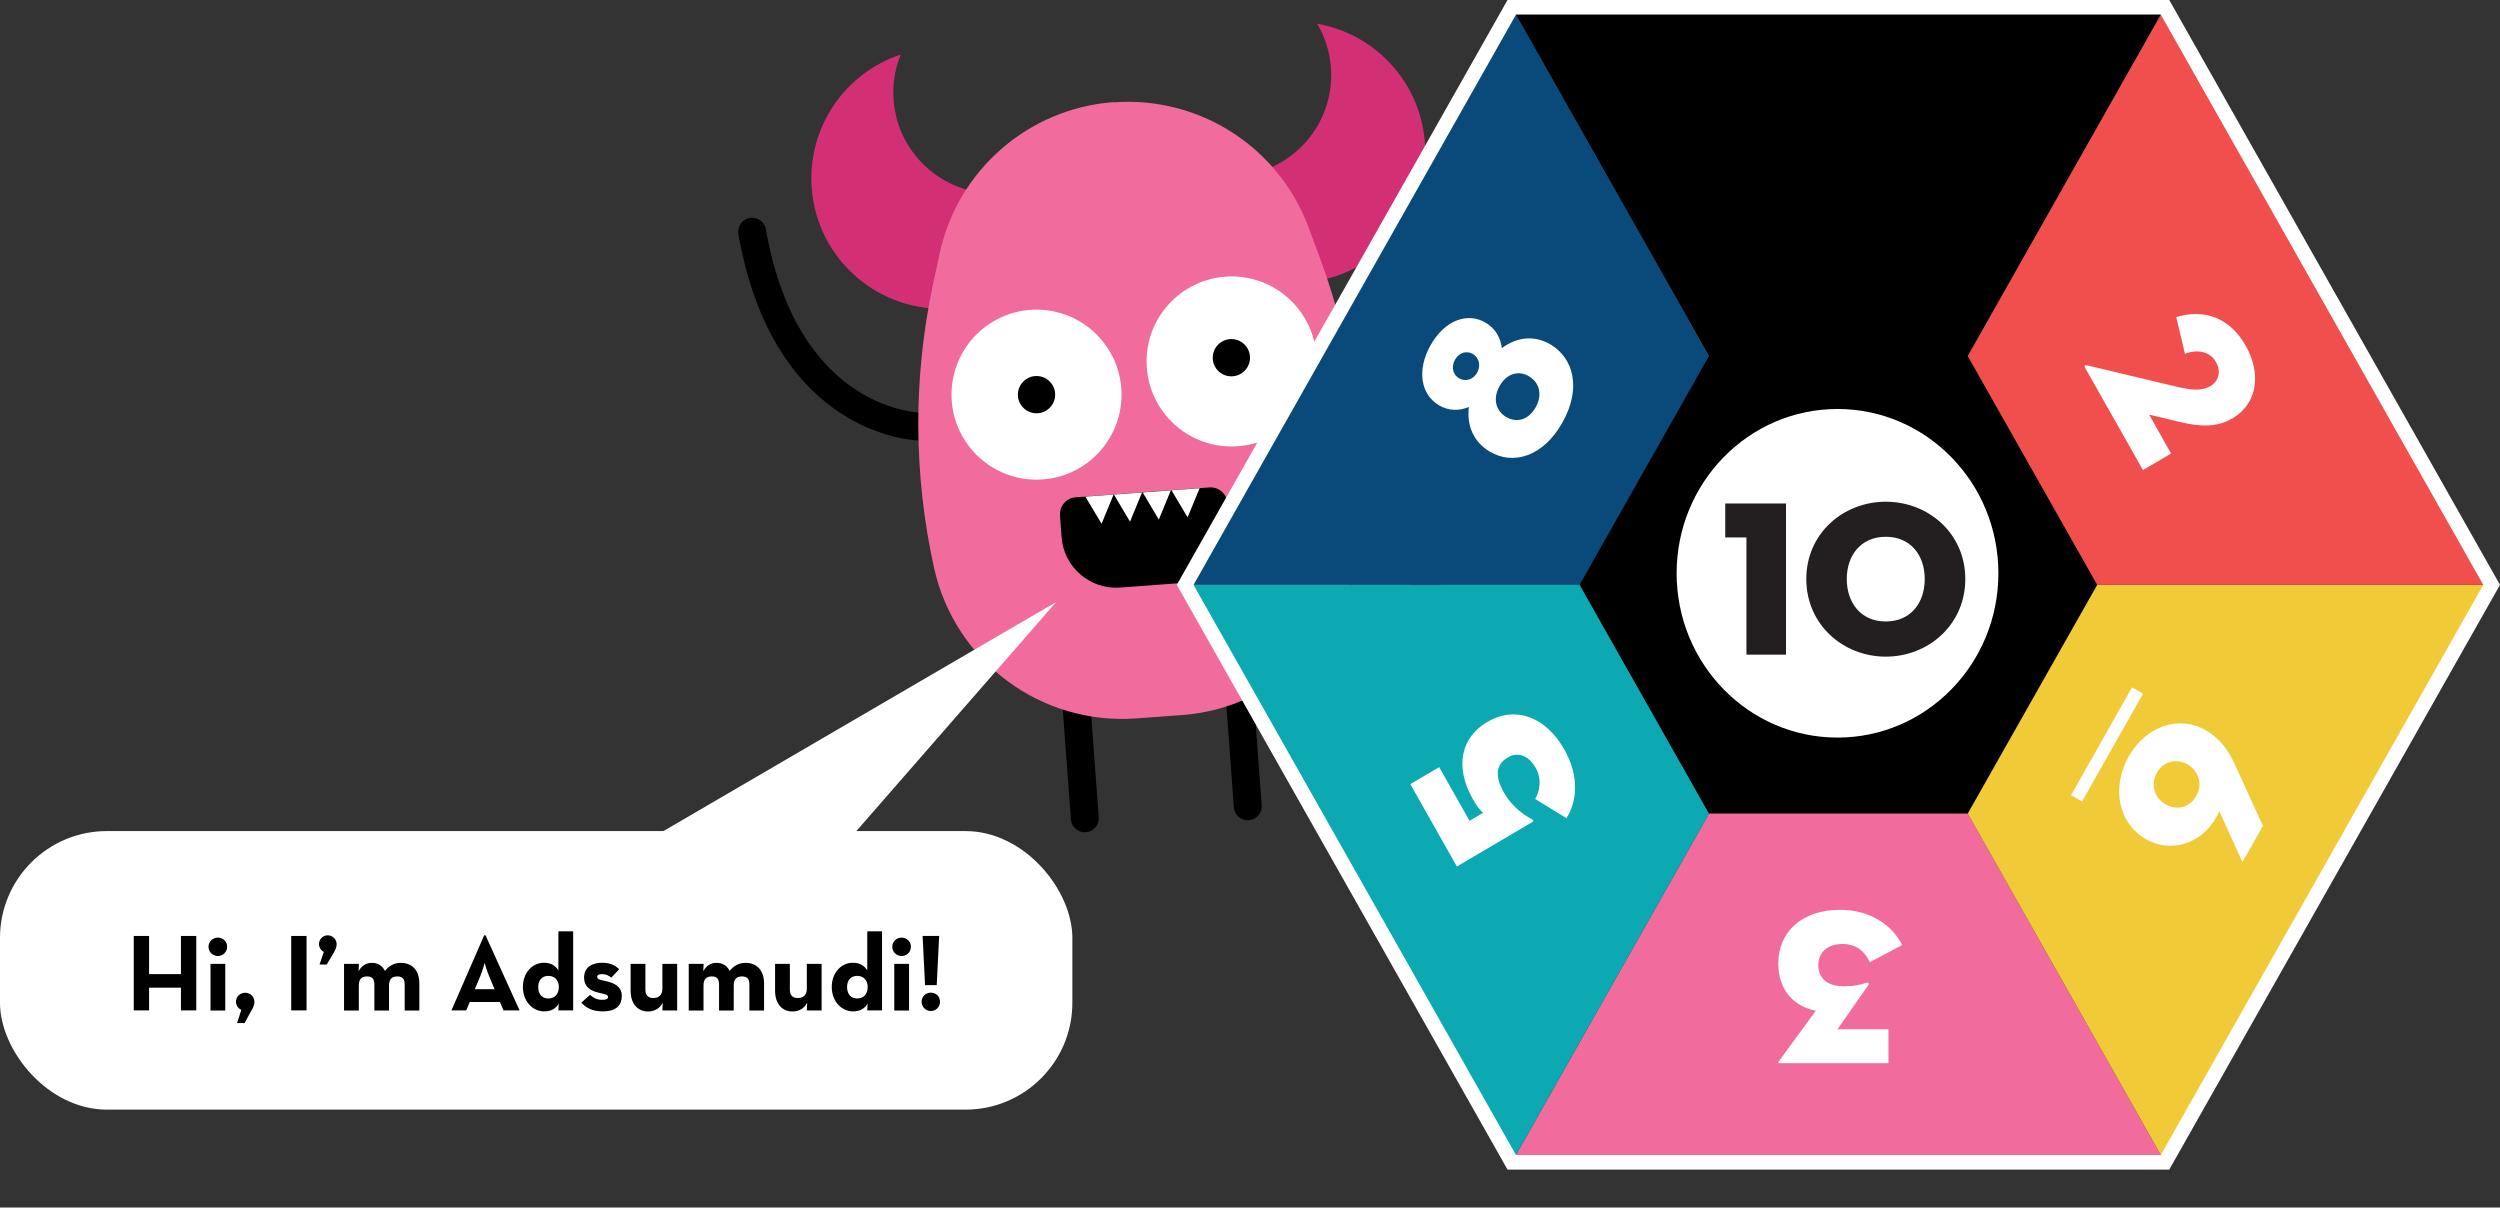 <?xml version="1.0" encoding="UTF-8"?>
<svg id="Layer_1" data-name="Layer 1" xmlns="http://www.w3.org/2000/svg" viewBox="0 0 226.72 109.51">
  <rect x="0" y="0" width="226.72" height="109.51" fill="#333333" stroke="none"/>
  <defs>
    <style>
      .cls-1 {
        stroke-width: 1.15px;
      }

      .cls-1, .cls-2, .cls-3 {
        fill: none;
        stroke-miterlimit: 10;
      }

      .cls-1, .cls-3 {
        stroke: #fff;
      }

      .cls-2 {
        stroke: #000;
        stroke-linecap: round;
        stroke-width: 2.53px;
      }

      .cls-4, .cls-5, .cls-6, .cls-7, .cls-8, .cls-9, .cls-10, .cls-11, .cls-12 {
        stroke-width: 0px;
      }

      .cls-3 {
        stroke-width: 1.32px;
      }

      .cls-5 {
        fill: #0ca9b2;
      }

      .cls-6 {
        fill: #0a4a7a;
      }

      .cls-7 {
        fill: #231f20;
      }

      .cls-8 {
        fill: #d32f74;
      }

      .cls-9 {
        fill: #fff;
      }

      .cls-10 {
        fill: #f04f4d;
      }

      .cls-11 {
        fill: #f16b9d;
      }

      .cls-12 {
        fill: #f1ca37;
      }
    </style>
  </defs>
  <g>
    <path class="cls-2" d="M83.53,38.69s-12.21,0-15.32-17.67"/>
    <g>
      <path class="cls-2" d="M121.74,37.01s10.79,7.4,6.57,26.17"/>
      <g>
        <line class="cls-2" x1="97.47" y1="61.88" x2="98.38" y2="74.21"/>
        <line class="cls-2" x1="112.25" y1="60.79" x2="113.16" y2="73.12"/>
      </g>
      <g>
        <path class="cls-8" d="M112.24,15.94c5.04-.37,8.83-4.76,8.46-9.81-.11-1.45-.55-2.8-1.25-3.98,5.22.91,9.36,5.26,9.77,10.79.48,6.52-4.41,12.19-10.93,12.67s-12.19-4.41-12.67-10.93c-.02-.31-.03-.63-.03-.94,1.77,1.53,4.13,2.38,6.65,2.19Z"/>
        <path class="cls-8" d="M90.85,17.52c-5.04.37-9.44-3.41-9.81-8.46-.11-1.45.13-2.85.65-4.12-5.03,1.66-8.48,6.58-8.08,12.1.48,6.52,6.16,11.41,12.67,10.93,6.52-.48,11.41-6.16,10.93-12.67-.02-.31-.06-.62-.11-.93-1.53,1.77-3.74,2.96-6.26,3.15Z"/>
      </g>
      <path class="cls-11" d="M101,9.26h0c-7.75.57-14.18,6.19-15.8,13.78l-.6,2.81c-1.8,8.46-1.76,17.21.11,25.66h0c1.88,8.47,9.69,14.28,18.34,13.64l4.13-.3c8.65-.64,15.53-7.53,16.14-16.18h0c.61-8.63-.64-17.29-3.66-25.39l-1-2.69c-2.72-7.28-9.91-11.88-17.65-11.31Z"/>
      <g>
        <circle class="cls-9" cx="94" cy="35.79" r="7.71"/>
        <circle class="cls-9" cx="111.69" cy="32.78" r="7.71"/>
        <circle class="cls-4" cx="111.67" cy="32.44" r="1.69"/>
        <circle class="cls-4" cx="94" cy="35.79" r="1.69"/>
      </g>
      <path class="cls-4" d="M101.25,44.65h5.34c2.73,0,4.95,2.22,4.95,4.95v1.97c0,.85-.69,1.54-1.54,1.54h-12.15c-.85,0-1.54-.69-1.54-1.54v-1.97c0-2.73,2.22-4.95,4.95-4.95Z" transform="translate(211.16 89.97) rotate(175.78)"/>
      <g>
        <polygon class="cls-9" points="107.7 46.92 108.79 44.28 106.24 44.46 107.7 46.92"/>
        <polygon class="cls-9" points="105.09 47.12 106.18 44.47 103.63 44.66 105.09 47.12"/>
        <polygon class="cls-9" points="102.48 47.31 103.57 44.66 101.02 44.85 102.48 47.31"/>
        <polygon class="cls-9" points="99.9 47.5 100.99 44.85 98.43 45.04 99.9 47.5"/>
      </g>
    </g>
  </g>
  <g>
    <rect class="cls-9" x="0" y="75.37" width="97.25" height="25.26" rx="9.69" ry="9.69"/>
    <g>
      <path class="cls-4" d="M12.13,84.88h1.39v3.46h2.89v-3.46h1.39v6.75h-1.39v-2.06h-2.89v2.06h-1.39v-6.75Z"/>
      <path class="cls-4" d="M18.91,85.86c0-.49.4-.83.85-.83s.84.35.84.83-.39.84-.84.84-.85-.35-.85-.84ZM19.09,87.41h1.34v4.23h-1.34v-4.23Z"/>
      <path class="cls-4" d="M21.9,91.59c-.3-.14-.5-.4-.5-.75,0-.47.39-.81.84-.81s.83.35.83.83c0,.33-.15.58-.3.84l-.59,1.08h-.68l.38-1.19Z"/>
      <path class="cls-4" d="M26.41,84.88h1.39v6.75h-1.39v-6.75Z"/>
      <path class="cls-4" d="M29.38,86.33c-.24-.11-.45-.38-.45-.72,0-.46.38-.79.79-.79s.81.34.81.79c0,.31-.12.55-.3.85l-.6,1.01h-.65l.38-1.13Z"/>
      <path class="cls-4" d="M31.21,87.41h1.34l-.03.66c.3-.52.7-.75,1.2-.75.55,0,.93.23,1.19.73.35-.44.81-.73,1.44-.73,1.06,0,1.68.71,1.68,1.87v2.45h-1.33v-2.33c0-.5-.16-.76-.67-.76s-.75.26-.75.83v2.26h-1.33v-2.33c0-.5-.15-.76-.66-.76s-.75.26-.75.83v2.26h-1.34v-4.23Z"/>
      <path class="cls-4" d="M43.91,84.82h.12l3.09,6.81h-1.46l-.32-.76h-2.74l-.32.76h-1.34l2.97-6.81ZM44.85,89.71l-.49-1.17c-.2-.48-.41-1.21-.41-1.21,0,0-.2.73-.4,1.21l-.49,1.17h1.78Z"/>
      <path class="cls-4" d="M47.42,89.51c0-1.3.87-2.2,1.9-2.2.67,0,1.05.27,1.32.69v-3.54h1.34v7.17h-1.34l.03-.62c-.24.45-.69.71-1.33.71-1.03,0-1.92-.91-1.92-2.22ZM50.68,89.51c0-.62-.38-1.01-.95-1.01s-.92.39-.92,1.01c0,.67.36,1.04.92,1.04s.95-.38.95-1.04Z"/>
      <path class="cls-4" d="M52.73,90.92l.78-.7c.29.28.66.45,1.05.45.44,0,.58-.08.58-.26,0-.23-.27-.23-.95-.41-.58-.15-1.22-.47-1.22-1.35,0-.95.74-1.34,1.64-1.34.7,0,1.19.23,1.54.59l-.71.76c-.2-.17-.5-.32-.82-.32s-.46.08-.46.25c0,.24.27.27.84.4.62.14,1.39.43,1.39,1.32,0,.78-.41,1.41-1.74,1.41-.98,0-1.56-.37-1.93-.8Z"/>
      <path class="cls-4" d="M57.19,89.85v-2.44h1.34v2.35c0,.48.23.75.71.75.54,0,.83-.31.83-.84v-2.26h1.34v4.23h-1.34l.03-.7c-.26.51-.75.79-1.33.79-.92,0-1.58-.68-1.58-1.88Z"/>
      <path class="cls-4" d="M62.47,87.41h1.34l-.03.66c.3-.52.7-.75,1.2-.75.55,0,.93.23,1.19.73.35-.44.81-.73,1.44-.73,1.06,0,1.68.71,1.68,1.87v2.45h-1.33v-2.33c0-.5-.16-.76-.67-.76s-.75.26-.75.83v2.26h-1.33v-2.33c0-.5-.15-.76-.66-.76s-.75.26-.75.83v2.26h-1.34v-4.23Z"/>
      <path class="cls-4" d="M70.29,89.85v-2.44h1.34v2.35c0,.48.23.75.71.75.54,0,.83-.31.83-.84v-2.26h1.34v4.23h-1.34l.03-.7c-.26.51-.75.79-1.33.79-.92,0-1.58-.68-1.58-1.88Z"/>
      <path class="cls-4" d="M75.43,89.51c0-1.3.87-2.2,1.9-2.2.67,0,1.05.27,1.32.69v-3.54h1.34v7.17h-1.34l.03-.62c-.24.45-.69.71-1.33.71-1.03,0-1.92-.91-1.92-2.22ZM78.69,89.51c0-.62-.38-1.01-.95-1.01s-.92.39-.92,1.01c0,.67.36,1.04.92,1.04s.95-.38.95-1.04Z"/>
      <path class="cls-4" d="M80.92,85.86c0-.49.4-.83.85-.83s.84.35.84.83-.39.84-.84.84-.85-.35-.85-.84ZM81.1,87.41h1.34v4.23h-1.34v-4.23Z"/>
      <path class="cls-4" d="M83.58,90.85c0-.49.39-.83.84-.83s.83.35.83.83-.39.84-.83.84-.84-.35-.84-.84ZM83.67,84.88h1.5l-.22,4.46h-1.06l-.22-4.46Z"/>
    </g>
    <polygon class="cls-9" points="95.79 54.59 76.08 77.18 57.06 77.18 95.79 54.59"/>
  </g>
  <g>
    <g>
      <polygon class="cls-4" points="166.72 53.04 137.1 .66 196.34 .66 166.72 53.04"/>
      <polygon class="cls-11" points="166.72 53.04 196.34 105.41 137.1 105.41 166.72 53.04"/>
      <polygon class="cls-6" points="166.72 53.04 107.48 53.04 137.1 .66 166.72 53.04"/>
      <polygon class="cls-12" points="166.72 53.04 225.96 53.04 196.34 105.41 166.72 53.04"/>
      <polygon class="cls-5" points="166.72 53.04 137.1 105.41 107.48 53.04 166.72 53.04"/>
      <polygon class="cls-10" points="166.72 53.04 196.34 .66 225.96 53.04 166.72 53.04"/>
      <polygon class="cls-4" points="178.45 32.29 154.98 32.29 143.25 53.04 154.98 73.78 178.45 73.78 190.19 53.04 178.45 32.29"/>
      <path class="cls-9" d="M172.5,85.71l-2.94,1.55c-.41-.91-1.14-1.65-2.47-1.65s-2.19.73-2.19,1.92.83,1.92,2.35,1.92c.85,0,1.48-.14,1.97-.32.18-.06.33.02.22.2l-2.8,4.01h4.62v3.08h-9.89c-.1,0-.14-.06-.06-.16l3.36-4.6c-1.76-.34-3.4-1.65-3.4-4.29,0-2.88,2.17-4.86,5.59-4.86,2.8,0,4.78,1.43,5.65,3.21Z"/>
      <path class="cls-9" d="M130.49,36.75c-1.61-.95-2.05-3.14-.75-5.45,1.3-2.3,3.38-2.99,4.98-2.04.91.53,1.36,1.38,1.48,2.31,1.33-.98,2.9-1.22,4.41-.33,2.07,1.22,2.85,3.96,1.07,7.1-1.78,3.14-4.5,3.84-6.57,2.62-1.5-.89-2.1-2.38-1.9-4.05-.86.35-1.81.38-2.72-.16ZM133.57,32.1c-.51-.3-1.22-.18-1.61.51-.41.72-.15,1.4.36,1.7.51.3,1.24.19,1.64-.52.39-.7.12-1.39-.39-1.69ZM138.66,34.12c-.91-.53-2-.29-2.66.88-.66,1.17-.33,2.27.58,2.81.96.56,2.03.29,2.69-.88.66-1.17.3-2.27-.61-2.8Z"/>
      <path class="cls-9" d="M194.57,76.08c-2.45-1.44-3.12-4.63-1.52-7.48,1.58-2.79,4.62-3.77,6.99-2.37,1.23.73,2.01,1.72,2.59,3l2.59,5.67-1.86,3.28-2.09-4.61c-1.45,3.17-4.56,3.78-6.71,2.51ZM196.36,72.93c.94.55,2.16.41,2.81-.74.63-1.12.2-2.28-.78-2.86-.92-.54-2.16-.37-2.79.75-.64,1.13-.16,2.3.76,2.85Z"/>
      <path class="cls-9" d="M142.05,74.19l-2.83-1.73c.36-.61.67-1.72.05-2.82-.6-1.06-1.55-1.53-2.54-.94-1.15.67-1.12,1.8-.36,3.15.72,1.27,1.79,2.04,2.5,2.41.23.12.22.22.06.31l-6.81,4.01-4.22-7.47,2.62-1.54,2.75,4.87,1.23-.73c-.21-.18-.54-.54-.93-1.24-1.73-3.05-.99-5.65,1.31-7,2.53-1.49,5.29-.49,6.99,2.51,1.33,2.36,1.2,4.62.19,6.22Z"/>
      <path class="cls-9" d="M189.3,33.14l8.27,1.97c1.07.23,2.05.4,2.89-.1.75-.44.99-1.31.5-2.18-.5-.89-1.6-1.22-2.81-.74l-.79-3.33c2.6-.81,4.9.12,6.3,2.59,1.43,2.53,1.08,5.25-1.2,6.59-1.47.87-3.04.75-4.89.3l-2.67-.64,1.99,3.53-2.55,1.5-5.26-9.3c-.09-.16,0-.25.21-.19Z"/>
      <ellipse class="cls-9" cx="166.64" cy="51.99" rx="14.59" ry="14.9"/>
      <g>
        <path class="cls-7" d="M158.38,48.74h-1.92v-3.08h5.51v13.71h-3.59v-10.62Z"/>
        <path class="cls-7" d="M163.81,52.51c0-4.13,3.34-7.01,7.21-7.01s7.21,2.88,7.21,7.01-3.34,7.04-7.21,7.04-7.21-2.9-7.21-7.04ZM174.55,52.51c0-2.16-1.28-3.83-3.53-3.83s-3.54,1.67-3.54,3.83,1.28,3.85,3.54,3.85,3.53-1.69,3.53-3.85Z"/>
      </g>
      <line class="cls-1" x1="188.32" y1="72.4" x2="193.85" y2="62.62"/>
    </g>
    <polygon class="cls-3" points="196.34 .66 137.1 .66 107.48 53.04 137.1 105.41 196.34 105.41 225.96 53.04 196.34 .66"/>
  </g>
</svg>